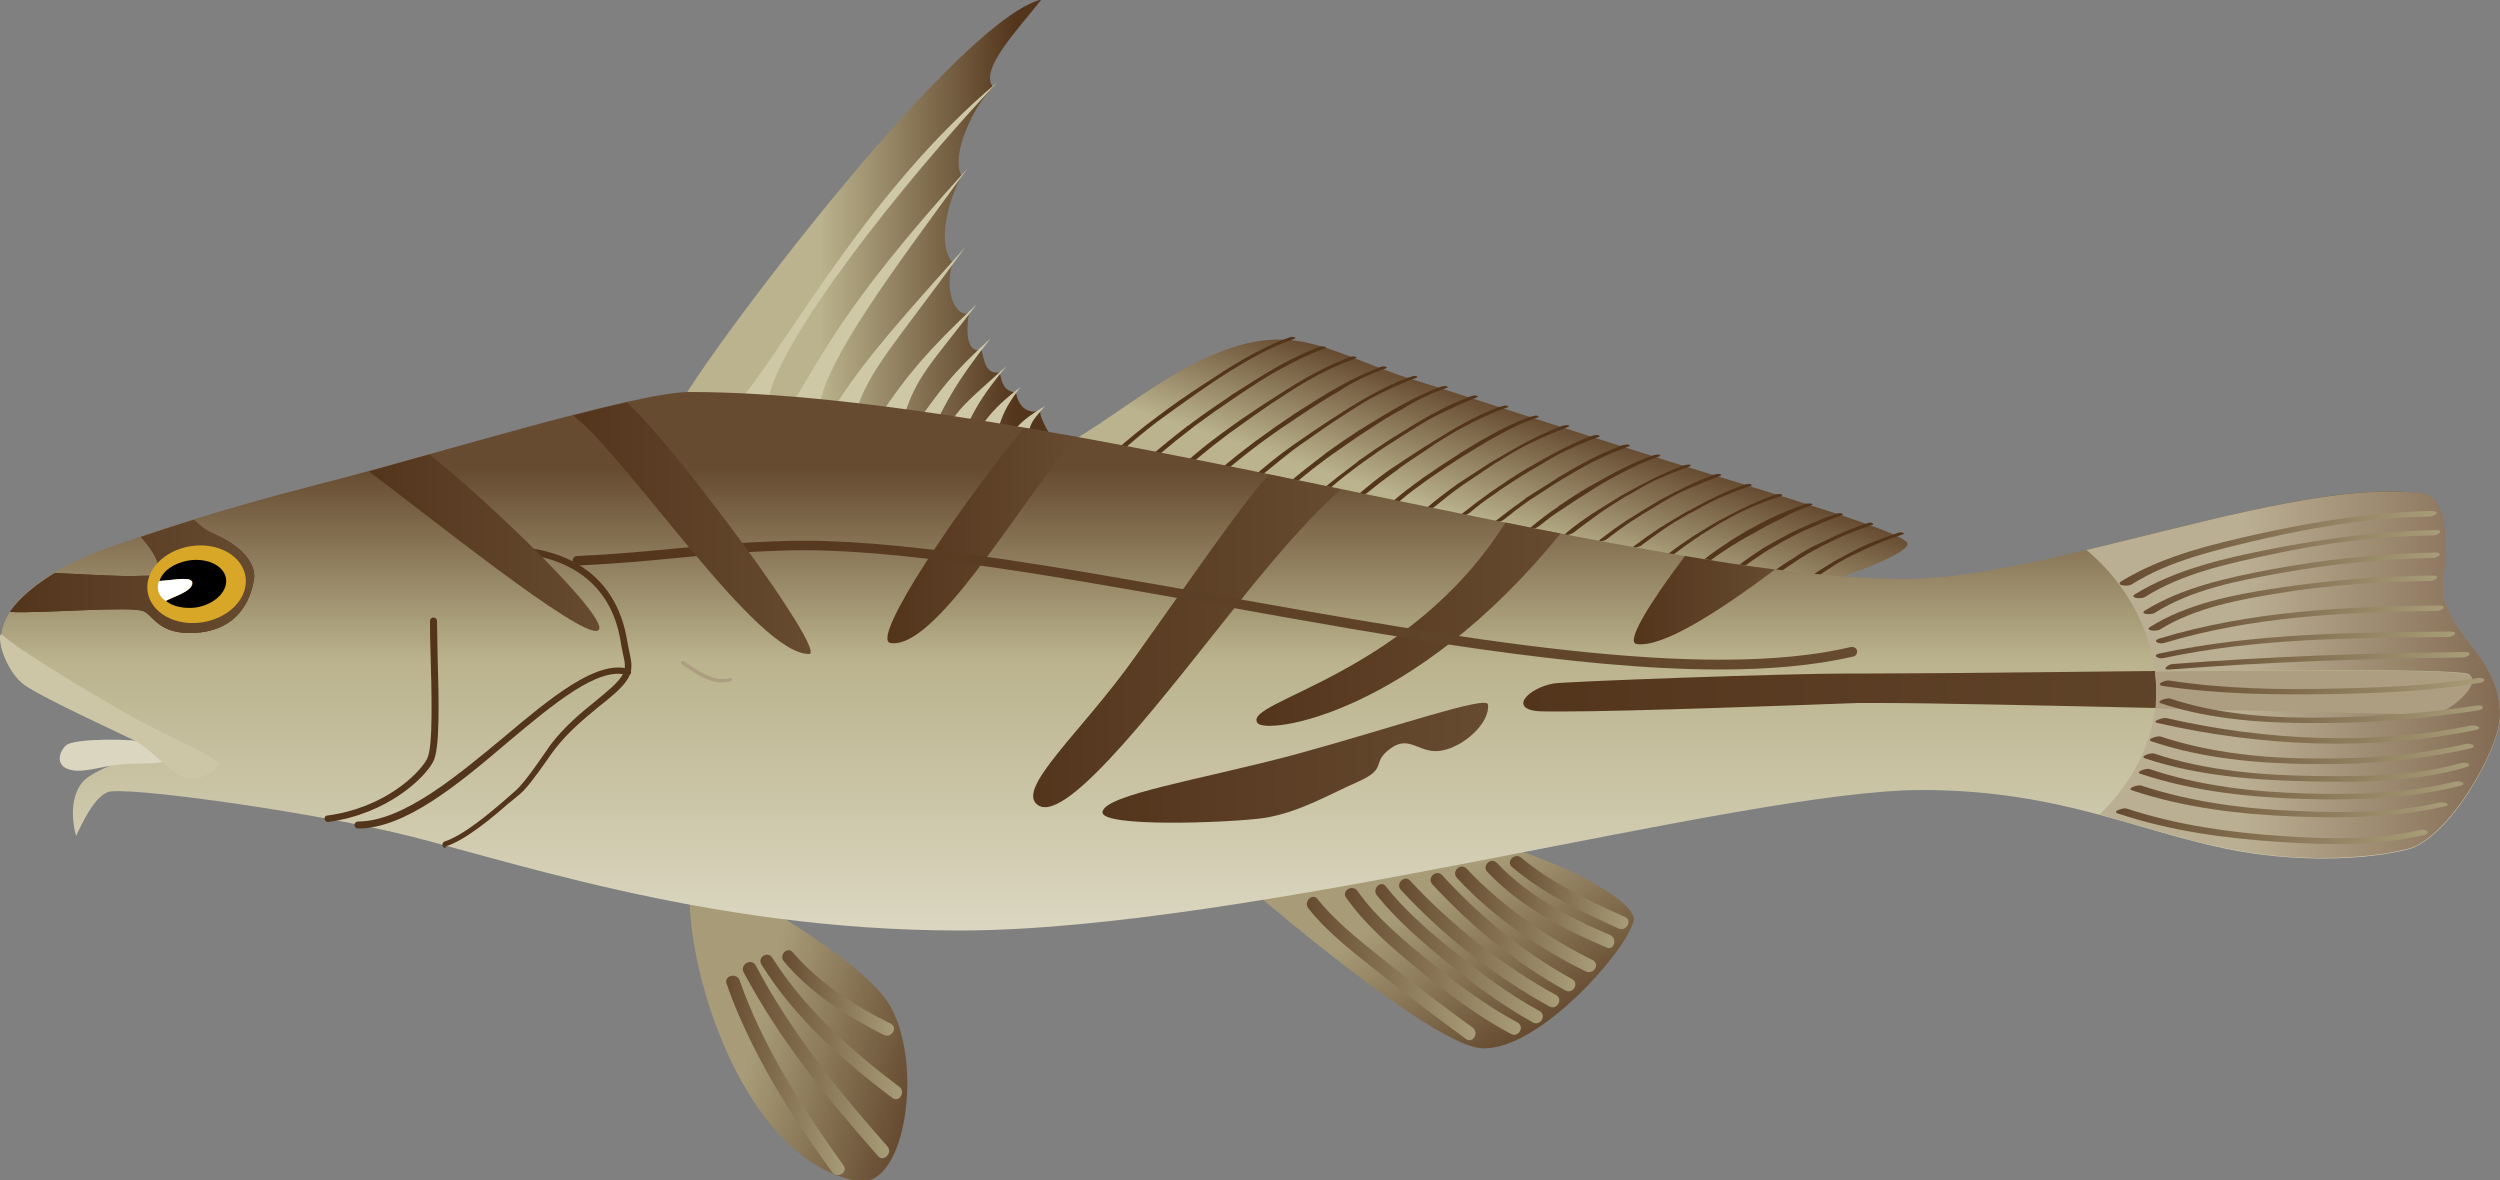 
        <svg xmlns:rdf="http://www.w3.org/1999/02/22-rdf-syntax-ns#" xmlns="http://www.w3.org/2000/svg" xmlns:cc="http://creativecommons.org/ns#" xmlns:xlink="http://www.w3.org/1999/xlink" xmlns:dc="http://purl.org/dc/elements/1.1/" x="0px" y="0px" width="500" height="236" viewBox="0 0 500 236" xml:space="preserve">
            <rect x="0" y="0" width="500" height="236" fill="#808080" stroke="none"/>
            <title>Menticirrhus saxatilis (Northern Kingfish)</title>
            <desc xmlns:ian_image_library="https://ian.umces.edu/media-library/">
                <ian_image_library:title>Menticirrhus saxatilis (Northern Kingfish)</ian_image_library:title>
                <ian_image_library:descr>The northern kingfish or northern kingcroaker, is a species of marine fish in the family Sciaenidae (commonly known as the "drum" or "croaker" family). It lives in the shallow coastal waters of the western Atlantic Ocean and Gulf of Mexico.</ian_image_library:descr>
                <ian_image_library:scene>
                    <ian_image_library:contains>Animalia, Chordata, Actinopterygii, Perciformes, Sciaenidae, drum, croaker, northern kingcroaker, Chesapeake</ian_image_library:contains>
                    <ian_image_library:when>2014-03-01</ian_image_library:when>
                </ian_image_library:scene>
            </desc>
            
<g>
		<linearGradient id="ian_symbols_91758b0e73964454cdf4a91b7ca2950d" gradientUnits="userSpaceOnUse" x1="131.851" y1="37.724" x2="183.552" y2="23.871" gradientTransform="matrix(1 0 0 -1 0 238)">
		<stop  offset="0.377" style="stop-color:#A89C78"/>
		<stop  offset="1" style="stop-color:#664B30"/>
	</linearGradient>
	<path id="ian_symbols_0b53503c40cabf4435e3fe1eb0d68ecc" fill="url(#ian_symbols_91758b0e73964454cdf4a91b7ca2950d)" d="M150.2,179.8c5.2,2.8,20.6,12.2,26.4,19.3c8.6,10.5,5.1,38.9-5.1,37.1
		c-21.9-3.8-34.1-40.2-33.6-58.5"/>
		<linearGradient id="ian_symbols_251e005aad188c04c116b63daaf3298d" gradientUnits="userSpaceOnUse" x1="168.907" y1="22.931" x2="145.24" y2="22.931" gradientTransform="matrix(1 0 0 -1 0 238)">
		<stop  offset="0" style="stop-color:#A89C78"/>
		<stop  offset="1" style="stop-color:#664B30"/>
	</linearGradient>
	<path id="ian_symbols_233b1dacdfbdb624094a4872b16d011f" fill="url(#ian_symbols_251e005aad188c04c116b63daaf3298d)" d="M145.3,196.7c4.7,13.5,12.8,26.3,21.1,37.7c1,1.4,3.3,0.1,2.3-1.3
		c-8.1-11.3-16.2-23.9-20.8-37.1C147.3,194.5,144.8,195.1,145.3,196.7L145.3,196.7z"/>
		<linearGradient id="ian_symbols_87847b381173a1c49d4a2c2ce9d44237" gradientUnits="userSpaceOnUse" x1="177.831" y1="25.981" x2="148.604" y2="25.981" gradientTransform="matrix(1 0 0 -1 0 238)">
		<stop  offset="0" style="stop-color:#A89C78"/>
		<stop  offset="1" style="stop-color:#664B30"/>
	</linearGradient>
	<path id="ian_symbols_366d0c5af1f857349590421ae8b28d32" fill="url(#ian_symbols_87847b381173a1c49d4a2c2ce9d44237)" d="M148.7,194.4c7.1,13.4,16.8,25.4,26.9,36.8c1.1,1.3,3-0.6,1.9-1.9
		c-9.9-11.2-19.4-23-26.4-36.3C150.2,191.6,148,192.9,148.7,194.4L148.7,194.4z"/>
		<linearGradient id="ian_symbols_838db90a2f2647348959a897e94d1b21" gradientUnits="userSpaceOnUse" x1="180.401" y1="32.609" x2="152.059" y2="32.609" gradientTransform="matrix(1 0 0 -1 0 238)">
		<stop  offset="0" style="stop-color:#A89C78"/>
		<stop  offset="1" style="stop-color:#664B30"/>
	</linearGradient>
	<path id="ian_symbols_1ad706fa5be988a431114a031d82ae40" fill="url(#ian_symbols_838db90a2f2647348959a897e94d1b21)" d="M152.3,192.9c6.5,10.5,16.4,19.4,26.2,26.7c1.4,1,2.7-1.3,1.3-2.3
		c-9.4-7-19-15.7-25.3-25.7C153.6,190.1,151.4,191.4,152.3,192.9L152.3,192.9z"/>
		<linearGradient id="ian_symbols_dedf1e637a7fe5c46dc682b43185e16a" gradientUnits="userSpaceOnUse" x1="178.749" y1="39.407" x2="156.426" y2="39.407" gradientTransform="matrix(1 0 0 -1 0 238)">
		<stop  offset="0" style="stop-color:#A89C78"/>
		<stop  offset="1" style="stop-color:#664B30"/>
	</linearGradient>
	<path id="ian_symbols_0257919746600f14d59763e37a51eb9e" fill="url(#ian_symbols_dedf1e637a7fe5c46dc682b43185e16a)" d="M156.8,192.3c5.3,6.3,12.6,11,20,14.7c1.5,0.7,2.9-1.5,1.3-2.3
		c-7.2-3.5-14.3-8.1-19.5-14.2C157.5,189.2,155.7,191,156.8,192.3L156.8,192.3z"/>
		<linearGradient id="ian_symbols_e6c66e835e7f4f1475da1052c50c5ec0" gradientUnits="userSpaceOnUse" x1="276.519" y1="77.462" x2="303.824" y2="30.169" gradientTransform="matrix(1 0 0 -1 0 238)">
		<stop  offset="0.377" style="stop-color:#A89C78"/>
		<stop  offset="1" style="stop-color:#664B30"/>
	</linearGradient>
	<path id="ian_symbols_de2901110197c9d42d22be457c5ae668" fill="url(#ian_symbols_e6c66e835e7f4f1475da1052c50c5ec0)" d="M295.9,168.5c8.4,0.2,32.2,11,30.8,15.8c-2,6.8-20,26.6-30.8,25.3s-47.2-33-47.2-33
		L295.9,168.5z"/>
		<linearGradient id="ian_symbols_303e16595555148465c9a122df1839f6" gradientUnits="userSpaceOnUse" x1="295.101" y1="44.295" x2="261.368" y2="44.295" gradientTransform="matrix(1 0 0 -1 0 238)">
		<stop  offset="0" style="stop-color:#A89C78"/>
		<stop  offset="1" style="stop-color:#664B30"/>
	</linearGradient>
	<path id="ian_symbols_f2cb92507c3138c465ebb4571e1b4d21" fill="url(#ian_symbols_303e16595555148465c9a122df1839f6)" d="M261.7,181.7c4.1,5.2,9.7,9.3,14.8,13.4c5.5,4.4,11.1,8.6,16.7,12.7
		c1.4,1,2.7-1.3,1.3-2.3c-5.5-4-10.9-8.1-16.2-12.3c-5.1-4.1-10.7-8.3-14.8-13.4C262.5,178.5,260.6,180.4,261.7,181.7L261.7,181.7
		L261.7,181.7z"/>
		<linearGradient id="ian_symbols_2c69d40ef63ec8e4bdb822bde3ca2578" gradientUnits="userSpaceOnUse" x1="304.207" y1="45.717" x2="268.99" y2="45.717" gradientTransform="matrix(1 0 0 -1 0 238)">
		<stop  offset="0" style="stop-color:#A89C78"/>
		<stop  offset="1" style="stop-color:#664B30"/>
	</linearGradient>
	<path id="ian_symbols_62a5e2aecf3eb4a4bd4128a059caa94d" fill="url(#ian_symbols_2c69d40ef63ec8e4bdb822bde3ca2578)" d="M269.2,179.5c3.8,5.4,9,9.9,14.1,14.1c5.9,4.9,12.2,9.6,18.9,13.2
		c1.5,0.8,2.8-1.5,1.3-2.3c-6.3-3.4-12.1-7.7-17.6-12.2c-5.1-4.2-10.6-8.7-14.4-14.1C270.5,176.8,268.3,178.1,269.2,179.5
		L269.2,179.5z"/>
		<linearGradient id="ian_symbols_0b7b53d3f9e4a4d415e33406ad03f741" gradientUnits="userSpaceOnUse" x1="308.602" y1="47.264" x2="275.053" y2="47.264" gradientTransform="matrix(1 0 0 -1 0 238)">
		<stop  offset="0" style="stop-color:#A89C78"/>
		<stop  offset="1" style="stop-color:#664B30"/>
	</linearGradient>
	<path id="ian_symbols_cb8a581e3bac8274cdcc96b4ce28f3c2" fill="url(#ian_symbols_0b7b53d3f9e4a4d415e33406ad03f741)" d="M275.4,179.1c4,5,9,9.2,13.9,13.3c5.4,4.5,11.2,8.7,17.3,12.1c1.5,0.8,2.8-1.5,1.3-2.3
		c-6.3-3.4-12-7.8-17.6-12.3c-4.7-3.8-9.4-7.9-13.2-12.7C276.2,176,274.3,177.8,275.4,179.1L275.4,179.1L275.4,179.1z"/>
		<linearGradient id="ian_symbols_0b53503c40cabf4435e3fe1eb0d68ecc0_1_" gradientUnits="userSpaceOnUse" x1="311.898" y1="49.408" x2="279.849" y2="49.408" gradientTransform="matrix(1 0 0 -1 0 238)">
		<stop  offset="0" style="stop-color:#A89C78"/>
		<stop  offset="1" style="stop-color:#664B30"/>
	</linearGradient>
	<path id="ian_symbols_0b53503c40cabf4435e3fe1eb0d68ecc0" fill="url(#ian_symbols_0b53503c40cabf4435e3fe1eb0d68ecc0_1_)" d="M280.2,178c8.3,9,18.9,17.4,29.7,23.3c1.5,0.8,2.8-1.5,1.3-2.3
		c-10.6-5.8-21-14-29.2-22.9C280.9,174.9,279,176.8,280.2,178L280.2,178z"/>
		<linearGradient id="ian_symbols_0b53503c40cabf4435e3fe1eb0d68ecc1_1_" gradientUnits="userSpaceOnUse" x1="315.029" y1="51.564" x2="286.081" y2="51.564" gradientTransform="matrix(1 0 0 -1 0 238)">
		<stop  offset="0" style="stop-color:#A89C78"/>
		<stop  offset="1" style="stop-color:#664B30"/>
	</linearGradient>
	<path id="ian_symbols_0b53503c40cabf4435e3fe1eb0d68ecc1" fill="url(#ian_symbols_0b53503c40cabf4435e3fe1eb0d68ecc1_1_)" d="M286.5,176.9c7.6,8.2,16.7,15.8,26.6,21.2c1.5,0.8,2.8-1.5,1.3-2.3
		c-9.7-5.3-18.6-12.7-26-20.8C287.2,173.8,285.3,175.6,286.5,176.9L286.5,176.9L286.5,176.9z"/>
		<linearGradient id="ian_symbols_0b53503c40cabf4435e3fe1eb0d68ecc2_1_" gradientUnits="userSpaceOnUse" x1="319.168" y1="54.13" x2="291.041" y2="54.13" gradientTransform="matrix(1 0 0 -1 0 238)">
		<stop  offset="0" style="stop-color:#A89C78"/>
		<stop  offset="1" style="stop-color:#664B30"/>
	</linearGradient>
	<path id="ian_symbols_0b53503c40cabf4435e3fe1eb0d68ecc2" fill="url(#ian_symbols_0b53503c40cabf4435e3fe1eb0d68ecc2_1_)" d="M291.4,175.6c7,7.6,16.5,14.2,25.8,18.7c1.5,0.7,2.9-1.5,1.3-2.3
		c-9.1-4.5-18.3-10.9-25.2-18.3C292.1,172.5,290.2,174.3,291.4,175.6L291.4,175.6L291.4,175.6z"/>
		<linearGradient id="ian_symbols_0b53503c40cabf4435e3fe1eb0d68ecc3_1_" gradientUnits="userSpaceOnUse" x1="322.862" y1="57.109" x2="297.154" y2="57.109" gradientTransform="matrix(1 0 0 -1 0 238)">
		<stop  offset="0" style="stop-color:#A89C78"/>
		<stop  offset="1" style="stop-color:#664B30"/>
	</linearGradient>
	<path id="ian_symbols_0b53503c40cabf4435e3fe1eb0d68ecc3" fill="url(#ian_symbols_0b53503c40cabf4435e3fe1eb0d68ecc3_1_)" d="M297.5,174.4c6.4,6.8,15.3,11.5,23.8,15.1c1.6,0.7,2.2-1.9,0.7-2.5
		c-8.1-3.4-16.6-8-22.6-14.4C298.2,171.3,296.3,173.2,297.5,174.4L297.5,174.4L297.5,174.4z"/>
		<linearGradient id="ian_symbols_0b53503c40cabf4435e3fe1eb0d68ecc4_1_" gradientUnits="userSpaceOnUse" x1="325.776" y1="59.481" x2="302.029" y2="59.481" gradientTransform="matrix(1 0 0 -1 0 238)">
		<stop  offset="0" style="stop-color:#A89C78"/>
		<stop  offset="1" style="stop-color:#664B30"/>
	</linearGradient>
	<path id="ian_symbols_0b53503c40cabf4435e3fe1eb0d68ecc4" fill="url(#ian_symbols_0b53503c40cabf4435e3fe1eb0d68ecc4_1_)" d="M302.4,173.4c6.4,5.4,13.8,8.9,21.3,12.3c1.5,0.7,2.9-1.6,1.3-2.3
		c-7.3-3.3-14.6-6.7-20.8-11.9C303,170.5,301.1,172.3,302.4,173.4L302.4,173.4z"/>
		<linearGradient id="ian_symbols_0b53503c40cabf4435e3fe1eb0d68ecc5_1_" gradientUnits="userSpaceOnUse" x1="289.39" y1="120.596" x2="301.124" y2="156.709" gradientTransform="matrix(1 0 0 -1 0 238)">
		<stop  offset="0.377" style="stop-color:#BAB38D"/>
		<stop  offset="1" style="stop-color:#664B30"/>
	</linearGradient>
	<path id="ian_symbols_0b53503c40cabf4435e3fe1eb0d68ecc5" fill="url(#ian_symbols_0b53503c40cabf4435e3fe1eb0d68ecc5_1_)" d="M208.6,91.1c13.7-5.4,31.1-24.7,49.4-23.1c7.7,0.7,15.4,5.2,25.5,8.2
		c5.3,1.6,27.8,9,50.4,16.1c22.9,7.1,45.9,13.9,47.5,16.2c1.7,2.4-19.8,9.2-19.8,9.2L208.6,91.1z"/>
	<path id="ian_symbols_0b53503c40cabf4435e3fe1eb0d68ecc6" fill="#53351C" d="M224.1,90.4c2.4-2.1,4.9-4.2,7.4-6.1c2.6-1.9,5.2-3.8,7.8-5.6c3-2.1,6.1-4.2,9.4-6.1
		c3.2-1.9,6.6-3.6,10.1-4.8c0.8-0.3-0.3-0.5-0.7-0.4c-6.3,2.2-12,5.9-17.6,9.6c-3.1,2-6.1,4.1-9,6.3c-3,2.2-5.8,4.5-8.6,7
		C222.6,90.6,223.9,90.6,224.1,90.4L224.1,90.4L224.1,90.4z"/>
	<path id="ian_symbols_0b53503c40cabf4435e3fe1eb0d68ecc7" fill="#53351C" d="M264.9,69.7c0.8-0.3-0.3-0.5-0.7-0.4c-0.5,0.2-1,0.3-1.4,0.5c-5.6,2.2-10.7,5.5-15.7,8.7
		c-0.5,0.3-1,0.6-1.5,1c-2.5,1.7-5,3.4-7.4,5.2c-0.2,0.2-0.5,0.4-0.7,0.5c-2.6,2-5.2,4.1-7.6,6.2c-0.4,0.3,0.9,0.4,1.1,0.2l0,0
		c0.4-0.3,0.8-0.7,1.2-1l0,0c2-1.7,4-3.3,6.1-4.9c0.5-0.4,1-0.8,1.6-1.2c2-1.5,4-2.9,6.1-4.3c0.6-0.4,1.3-0.9,1.9-1.3
		c2.4-1.6,4.8-3.2,7.3-4.6C258.3,72.6,261.5,70.9,264.9,69.7L264.9,69.7z"/>
	<path id="ian_symbols_0b53503c40cabf4435e3fe1eb0d68ecc8" fill="#53351C" d="M271,71.7c0.8-0.3-0.3-0.5-0.6-0.4c-0.5,0.1-0.9,0.3-1.4,0.5c-5.4,2.1-10.5,5.3-15.4,8.5
		c-0.5,0.3-0.9,0.6-1.4,0.9c-2.4,1.6-4.9,3.3-7.2,5c-0.2,0.2-0.5,0.3-0.7,0.5c-2.6,1.9-5.1,3.9-7.5,6.1c-0.4,0.3,0.8,0.4,1.1,0.2
		l0,0c0.4-0.3,0.8-0.7,1.2-1l0,0c1.9-1.6,3.9-3.2,5.9-4.7c0.5-0.4,1-0.8,1.5-1.1c1.9-1.4,3.9-2.8,5.9-4.2c0.6-0.4,1.2-0.8,1.9-1.3
		c2.3-1.5,4.7-3.1,7.1-4.5C264.5,74.4,267.7,72.9,271,71.7z"/>
	<path id="ian_symbols_0b53503c40cabf4435e3fe1eb0d68ecc9" fill="#53351C" d="M277.1,73.7c0.7-0.3-0.2-0.5-0.6-0.4c-0.5,0.1-0.9,0.3-1.4,0.5c-5.3,2.1-10.2,5.1-15,8.2
		c-0.5,0.3-0.9,0.6-1.4,0.9c-2.4,1.6-4.7,3.2-7,4.9c-0.2,0.2-0.5,0.3-0.7,0.5c-2.5,1.9-5,3.8-7.3,5.9c-0.3,0.3,0.8,0.4,1,0.2l0,0
		c0.4-0.3,0.8-0.6,1.2-0.9l0,0c1.9-1.6,3.8-3.1,5.8-4.6c0.5-0.4,1-0.7,1.5-1.1c1.9-1.4,3.8-2.7,5.8-4c0.6-0.4,1.2-0.8,1.8-1.2
		c2.2-1.5,4.6-3,6.9-4.3C270.7,76.3,273.9,74.8,277.1,73.7L277.1,73.7z"/>
	<path id="ian_symbols_233b1dacdfbdb624094a4872b16d011f0" fill="#53351C" d="M283.2,75.6c0.7-0.3-0.2-0.5-0.5-0.4c-0.4,0.1-0.9,0.3-1.3,0.4c-5.2,2-10,4.9-14.6,7.9
		c-0.5,0.3-0.9,0.6-1.4,0.9c-2.3,1.5-4.6,3.1-6.9,4.7c-0.2,0.2-0.4,0.3-0.7,0.5c-2.5,1.8-4.8,3.7-7.1,5.7c-0.3,0.3,0.7,0.4,1,0.2
		l0,0c0.4-0.3,0.8-0.6,1.2-0.9l0,0c1.8-1.5,3.7-3,5.6-4.5c0.5-0.4,1-0.7,1.5-1.1c1.9-1.3,3.7-2.6,5.6-3.9c0.6-0.4,1.2-0.8,1.8-1.2
		c2.2-1.4,4.4-2.9,6.7-4.2C277,78.2,280,76.7,283.2,75.6z"/>
	<path id="ian_symbols_233b1dacdfbdb624094a4872b16d011f1" fill="#53351C" d="M289.3,77.6c0.7-0.2-0.2-0.5-0.5-0.4c-0.4,0.1-0.9,0.2-1.3,0.4c-5,1.9-9.7,4.8-14.3,7.6
		c-0.4,0.3-0.9,0.6-1.3,0.8c-2.3,1.5-4.5,3-6.7,4.6c-0.2,0.2-0.4,0.3-0.6,0.5c-2.4,1.8-4.7,3.6-6.9,5.5c-0.3,0.3,0.7,0.4,1,0.2l0,0
		c0.4-0.3,0.8-0.5,1.1-0.8l0,0c1.8-1.5,3.6-2.9,5.5-4.3c0.5-0.3,0.9-0.7,1.4-1c1.8-1.3,3.6-2.5,5.5-3.8c0.6-0.4,1.2-0.8,1.7-1.1
		c2.1-1.4,4.3-2.8,6.6-4C283.2,80.1,286.2,78.6,289.3,77.6L289.3,77.6z"/>
	<path id="ian_symbols_233b1dacdfbdb624094a4872b16d011f2" fill="#53351C" d="M295.3,79.5c0.7-0.2-0.1-0.5-0.5-0.4s-0.9,0.2-1.3,0.4c-4.9,1.9-9.5,4.6-13.9,7.4
		c-0.4,0.3-0.9,0.5-1.3,0.8c-2.2,1.4-4.4,2.9-6.5,4.4c-0.2,0.2-0.4,0.3-0.6,0.5c-2.3,1.7-4.6,3.5-6.8,5.3c-0.3,0.3,0.6,0.4,0.9,0.2
		l0,0c0.4-0.2,0.8-0.5,1.1-0.8l0,0c1.7-1.5,3.5-2.8,5.3-4.2c0.5-0.3,0.9-0.7,1.4-1c1.8-1.3,3.5-2.5,5.3-3.6c0.6-0.4,1.1-0.7,1.7-1.1
		c2.1-1.3,4.2-2.7,6.4-3.9C289.5,82,292.4,80.6,295.3,79.5z"/>
	<path id="ian_symbols_233b1dacdfbdb624094a4872b16d011f3" fill="#53351C" d="M301.4,81.5c0.7-0.2-0.1-0.4-0.4-0.4c-0.4,0.1-0.8,0.2-1.2,0.3c-4.8,1.8-9.2,4.4-13.5,7.1
		c-0.4,0.3-0.8,0.5-1.3,0.8c-2.2,1.4-4.3,2.8-6.4,4.2c-0.2,0.1-0.4,0.3-0.6,0.4c-2.3,1.6-4.5,3.4-6.6,5.2c-0.3,0.3,0.6,0.3,0.9,0.2
		l0,0c0.4-0.2,0.8-0.5,1.1-0.7l0,0c1.7-1.4,3.4-2.7,5.2-4c0.4-0.3,0.9-0.6,1.3-1c1.7-1.2,3.5-2.4,5.2-3.5c0.5-0.4,1.1-0.7,1.6-1.1
		c2-1.3,4.1-2.6,6.2-3.7C295.7,83.8,298.5,82.5,301.4,81.5L301.4,81.5z"/>
	<path id="ian_symbols_233b1dacdfbdb624094a4872b16d011f4" fill="#53351C" d="M307.5,83.5c0.6-0.2-0.1-0.4-0.4-0.4c-0.4,0.1-0.8,0.2-1.2,0.3c-4.6,1.7-9,4.2-13.2,6.8
		c-0.4,0.2-0.8,0.5-1.2,0.8c-2.1,1.3-4.2,2.7-6.2,4.1c-0.2,0.1-0.4,0.3-0.6,0.4c-2.2,1.6-4.4,3.2-6.4,5c-0.3,0.3,0.6,0.3,0.8,0.2
		l0,0c0.4-0.2,0.8-0.4,1.1-0.7l0,0c1.6-1.4,3.3-2.6,5.1-3.9c0.4-0.3,0.9-0.6,1.3-0.9c1.7-1.2,3.4-2.3,5.1-3.4c0.5-0.3,1.1-0.7,1.6-1
		c2-1.2,4-2.5,6.1-3.6C302,85.7,304.7,84.4,307.5,83.5L307.5,83.5z"/>
	<path id="ian_symbols_233b1dacdfbdb624094a4872b16d011f5" fill="#53351C" d="M313.6,85.4c0.6-0.2,0-0.4-0.3-0.4c-0.4,0.1-0.8,0.1-1.2,0.3c-4.5,1.7-8.7,4.1-12.8,6.5
		c-0.4,0.2-0.8,0.5-1.2,0.7c-2,1.3-4,2.6-6,3.9c-0.2,0.1-0.4,0.3-0.6,0.4c-2.1,1.5-4.2,3.1-6.2,4.8c-0.3,0.2,0.5,0.3,0.8,0.2l0,0
		c0.4-0.2,0.8-0.4,1-0.6l0,0c1.6-1.3,3.2-2.6,4.9-3.8c0.4-0.3,0.8-0.6,1.3-0.9c1.6-1.1,3.3-2.2,4.9-3.3c0.5-0.3,1-0.7,1.6-1
		c1.9-1.2,3.9-2.4,5.9-3.4C308.2,87.6,310.9,86.4,313.6,85.4L313.6,85.4z"/>
	<path id="ian_symbols_233b1dacdfbdb624094a4872b16d011f6" fill="#53351C" d="M319.7,87.4c0.6-0.2,0-0.4-0.3-0.4c-0.4,0-0.8,0.1-1.1,0.2c-4.3,1.6-8.4,3.9-12.4,6.2
		c-0.4,0.2-0.8,0.5-1.2,0.7c-2,1.2-3.9,2.5-5.8,3.8c-0.2,0.1-0.4,0.3-0.6,0.4c-2.1,1.5-4.1,3-6.1,4.6c-0.3,0.2,0.5,0.3,0.8,0.2l0,0
		c0.4-0.2,0.7-0.4,1-0.6l0,0c1.5-1.3,3.1-2.5,4.8-3.6c0.4-0.3,0.8-0.6,1.2-0.9c1.6-1.1,3.2-2.1,4.8-3.1c0.5-0.3,1-0.6,1.5-0.9
		c1.9-1.1,3.8-2.3,5.7-3.3C314.5,89.5,317,88.3,319.7,87.4L319.7,87.4z"/>
	<path id="ian_symbols_233b1dacdfbdb624094a4872b16d011f7" fill="#53351C" d="M325.7,89.3c0.6-0.2,0-0.4-0.3-0.4s-0.8,0.1-1.1,0.2c-4.2,1.6-8.2,3.7-12,6
		c-0.4,0.2-0.7,0.4-1.1,0.7c-1.9,1.2-3.8,2.4-5.7,3.6c-0.2,0.1-0.4,0.2-0.5,0.4c-2,1.4-4,2.9-5.9,4.4c-0.3,0.2,0.4,0.3,0.7,0.2l0,0
		c0.3-0.1,0.7-0.3,1-0.5l0,0c1.5-1.2,3-2.4,4.6-3.5c0.4-0.3,0.8-0.6,1.2-0.8c1.5-1,3.1-2,4.6-3c0.5-0.3,1-0.6,1.5-0.9
		c1.8-1.1,3.7-2.2,5.6-3.2C320.7,91.3,323.2,90.2,325.7,89.3L325.7,89.3z"/>
	<path id="ian_symbols_233b1dacdfbdb624094a4872b16d011f8" fill="#53351C" d="M331.8,91.3c0.6-0.2,0.1-0.4-0.2-0.4c-0.3,0-0.8,0.1-1.1,0.2c-4.1,1.5-7.9,3.5-11.7,5.7
		c-0.4,0.2-0.7,0.4-1.1,0.6c-1.9,1.1-3.7,2.3-5.5,3.5c-0.2,0.1-0.4,0.2-0.5,0.4c-2,1.3-3.9,2.8-5.7,4.3c-0.3,0.2,0.4,0.3,0.7,0.2
		l0,0c0.3-0.1,0.7-0.3,1-0.5l0,0c1.5-1.2,2.9-2.3,4.5-3.3c0.4-0.3,0.8-0.5,1.2-0.8c1.5-1,3-2,4.5-2.9c0.5-0.3,0.9-0.6,1.4-0.9
		c1.8-1.1,3.6-2.1,5.4-3C327,93.2,329.4,92.1,331.8,91.3L331.8,91.3z"/>
	<path id="ian_symbols_233b1dacdfbdb624094a4872b16d011f9" fill="#53351C" d="M337.9,93.3c0.5-0.2,0.1-0.4-0.2-0.4c-0.3,0-0.7,0.1-1,0.2c-3.9,1.4-7.7,3.4-11.3,5.4
		c-0.4,0.2-0.7,0.4-1.1,0.6c-1.8,1.1-3.6,2.2-5.3,3.3c-0.2,0.1-0.3,0.2-0.5,0.3c-1.9,1.3-3.8,2.6-5.5,4.1c-0.3,0.2,0.3,0.3,0.6,0.2
		l0,0c0.3-0.1,0.7-0.3,1-0.4l0,0c1.4-1.1,2.9-2.2,4.3-3.2c0.4-0.3,0.7-0.5,1.1-0.8c1.4-1,2.9-1.9,4.3-2.8c0.5-0.3,0.9-0.6,1.4-0.8
		c1.7-1,3.4-2,5.2-2.9C333.2,95.1,335.5,94.1,337.9,93.3L337.9,93.3z"/>
	<path id="ian_symbols_366d0c5af1f857349590421ae8b28d320" fill="#53351C" d="M344,95.2c0.5-0.2,0.1-0.4-0.1-0.4c-0.3,0-0.7,0-1,0.1c-3.8,1.4-7.4,3.2-10.9,5.1
		c-0.3,0.2-0.7,0.4-1,0.6c-1.7,1-3.5,2.1-5.2,3.2c-0.2,0.1-0.3,0.2-0.5,0.3c-1.8,1.2-3.6,2.5-5.4,3.9c-0.2,0.2,0.3,0.3,0.6,0.2l0,0
		c0.3-0.1,0.7-0.2,0.9-0.4l0,0c1.4-1.1,2.8-2.1,4.2-3.1c0.4-0.2,0.7-0.5,1.1-0.7c1.4-0.9,2.8-1.8,4.2-2.6c0.4-0.3,0.9-0.5,1.3-0.8
		c1.7-1,3.3-1.9,5.1-2.7C339.5,97,341.7,96,344,95.2L344,95.2z"/>
	<path id="ian_symbols_366d0c5af1f857349590421ae8b28d321" fill="#53351C" d="M350.1,97.2c0.5-0.2,0.2-0.3-0.1-0.4c-0.3,0-0.7,0-1,0.1c-3.7,1.3-7.2,3-10.6,4.9
		c-0.3,0.2-0.7,0.4-1,0.5c-1.7,1-3.4,2-5,3c-0.2,0.1-0.3,0.2-0.5,0.3c-1.8,1.2-3.5,2.4-5.2,3.7c-0.2,0.2,0.3,0.3,0.5,0.2l0,0
		c0.3-0.1,0.7-0.2,0.9-0.3l0,0c1.3-1,2.7-2,4-2.9c0.3-0.2,0.7-0.5,1-0.7c1.3-0.9,2.7-1.7,4.1-2.5c0.4-0.3,0.9-0.5,1.3-0.7
		c1.6-0.9,3.2-1.8,4.9-2.6C345.7,98.8,347.9,97.9,350.1,97.2L350.1,97.2z"/>
	<path id="ian_symbols_366d0c5af1f857349590421ae8b28d322" fill="#53351C" d="M356.2,99.2c0.5-0.2,0.2-0.3-0.1-0.4c-0.3,0-0.7,0-0.9,0.1c-3.5,1.2-6.9,2.8-10.2,4.6
		c-0.3,0.2-0.6,0.3-1,0.5c-1.6,0.9-3.2,1.9-4.8,2.9c-0.2,0.1-0.3,0.2-0.5,0.3c-1.7,1.1-3.4,2.3-5,3.5c-0.2,0.2,0.2,0.3,0.5,0.2l0,0
		c0.3,0,0.7-0.1,0.9-0.3l0,0c1.3-1,2.6-1.9,3.9-2.8c0.3-0.2,0.7-0.4,1-0.7c1.3-0.8,2.6-1.6,3.9-2.4c0.4-0.2,0.8-0.5,1.3-0.7
		c1.5-0.9,3.1-1.7,4.7-2.4C352,100.7,354,99.9,356.2,99.2L356.2,99.2z"/>
	<path id="ian_symbols_366d0c5af1f857349590421ae8b28d323" fill="#53351C" d="M362.2,101.1c0.5-0.2,0.2-0.3,0-0.4c-0.3,0-0.7,0-0.9,0c-3.4,1.2-6.7,2.6-9.8,4.3
		c-0.3,0.2-0.6,0.3-0.9,0.5c-1.6,0.8-3.1,1.8-4.6,2.7c-0.1,0.1-0.3,0.2-0.4,0.3c-1.7,1.1-3.3,2.2-4.8,3.4c-0.2,0.2,0.2,0.3,0.5,0.3
		l0,0c0.3,0,0.7-0.1,0.9-0.2l0,0c1.2-0.9,2.5-1.8,3.8-2.6c0.3-0.2,0.6-0.4,1-0.6c1.2-0.8,2.5-1.5,3.8-2.2c0.4-0.2,0.8-0.4,1.2-0.7
		c1.5-0.8,3-1.6,4.5-2.3C358.2,102.6,360.2,101.8,362.2,101.1L362.2,101.1z"/>
	<path id="ian_symbols_366d0c5af1f857349590421ae8b28d324" fill="#53351C" d="M368.3,103.1c0.5-0.1,0.3-0.3,0-0.4s-0.6-0.1-0.9,0c-3.2,1.1-6.4,2.5-9.5,4
		c-0.3,0.2-0.6,0.3-0.9,0.5c-1.5,0.8-3,1.6-4.5,2.5c-0.1,0.1-0.3,0.2-0.4,0.3c-1.6,1-3.1,2.1-4.6,3.2c-0.2,0.2,0.1,0.3,0.4,0.3l0,0
		c0.3,0,0.7-0.1,0.9-0.2l0,0c1.2-0.9,2.4-1.7,3.6-2.5c0.3-0.2,0.6-0.4,0.9-0.6c1.2-0.7,2.4-1.4,3.6-2.1c0.4-0.2,0.8-0.4,1.2-0.6
		c1.4-0.8,2.9-1.5,4.4-2.1C364.5,104.5,366.4,103.7,368.3,103.1z"/>
	<path id="ian_symbols_366d0c5af1f857349590421ae8b28d325" fill="#53351C" d="M374.4,105c0.4-0.1,0.3-0.3,0-0.4c-0.2-0.1-0.6-0.1-0.8,0c-3.1,1-6.1,2.3-9.1,3.8
		c-0.3,0.1-0.6,0.3-0.9,0.4c-1.5,0.7-2.9,1.5-4.3,2.4c-0.1,0.1-0.3,0.2-0.4,0.3c-1.5,0.9-3,1.9-4.5,3c-0.2,0.1,0.1,0.2,0.4,0.3l0,0
		c0.3,0,0.7,0,0.8-0.1l0,0c1.1-0.8,2.3-1.6,3.5-2.4c0.3-0.2,0.6-0.4,0.9-0.6c1.1-0.7,2.3-1.4,3.5-2c0.4-0.2,0.7-0.4,1.1-0.6
		c1.4-0.7,2.8-1.4,4.2-2C370.7,106.3,372.5,105.6,374.4,105L374.4,105z"/>
	<path id="ian_symbols_366d0c5af1f857349590421ae8b28d326" fill="#53351C" d="M362.6,115.9c1.4-1,2.8-1.9,4.2-2.8c1.4-0.9,2.9-1.7,4.4-2.4c3-1.5,6.1-2.8,9.3-3.8
		c0.8-0.3-0.3-0.5-0.7-0.4c-3.3,1.1-6.5,2.3-9.5,3.9c-1.5,0.8-3.1,1.6-4.5,2.5c-1.5,0.9-2.9,1.8-4.3,2.8
		C361,116,362.3,116.2,362.6,115.9C362.6,115.9,362.6,115.9,362.6,115.9z"/>
		<linearGradient id="ian_symbols_366d0c5af1f857349590421ae8b28d327_1_" gradientUnits="userSpaceOnUse" x1="135.6" y1="193.797" x2="211.1" y2="193.797" gradientTransform="matrix(1 0 0 -1 0 238)">
		<stop  offset="0.377" style="stop-color:#BAB38D"/>
		<stop  offset="0.894" style="stop-color:#53351C"/>
	</linearGradient>
	<path id="ian_symbols_366d0c5af1f857349590421ae8b28d327" fill="url(#ian_symbols_366d0c5af1f857349590421ae8b28d327_1_)" d="M208.1,82.1c-2.5,0.8-4.4-0.7-4.9-3.6c-3-0.3-2.8-2.8-3.3-4c-2.6,0.3-3-1.8-3.6-4.6
		c-3.3,1-3-4.6-2.5-7.3c-2.3,1-5.1-3.6-3.3-10.1c-3-3.6-1.2-11.7,1.8-17.3c-2.3-4.3,2.6-14.3,6.3-17.8c-2.8-3.5,4.9-11.4,9.7-17.5
		c-5.6,1.3-15,9.8-25.3,20.8c-20.6,22.2-44.5,54.8-47.4,60.9l72.9,6.7l2.6,0.2C211,88.7,207.6,83.4,208.1,82.1z"/>
	<path id="ian_symbols_366d0c5af1f857349590421ae8b28d328" fill="#CEC8A7" d="M199.4,16.5c-25.3,21.2-41.3,51.2-51.1,63.2l5.2,1.1C154.9,68.8,180.6,36.5,199.4,16.5z"/>
	<path id="ian_symbols_366d0c5af1f857349590421ae8b28d329" fill="#CEC8A7" d="M193.5,33.7c-25.9,28.5-29.7,38.9-34.8,46.5l5.2,0.6C166,71,177.6,55.4,193.5,33.7z"/>
	<path id="ian_symbols_1ad706fa5be988a431114a031d82ae400" fill="#CEC8A7" d="M193,49.5c-18.5,20.5-21.3,24.6-26.3,32.1l4.5,0.8C173.7,74.1,178.7,69.2,193,49.5z"/>
	<path id="ian_symbols_1ad706fa5be988a431114a031d82ae401" fill="#CEC8A7" d="M195.4,60.8c-10,9.4-14.2,14.5-19.2,22l4.5,0.8C183.2,75.3,186.2,72.8,195.4,60.8z"/>
	<path id="ian_symbols_1ad706fa5be988a431114a031d82ae402" fill="#CEC8A7" d="M198.1,67.7c-7.8,7-10.4,10.9-13.7,15.4l3,1C189.4,80.4,190.9,76.8,198.1,67.7z"/>
	<path id="ian_symbols_1ad706fa5be988a431114a031d82ae403" fill="#CEC8A7" d="M201.3,73.2c-7.8,7-8.6,7.7-10.7,10.5l3,1C195.5,80.9,196.8,78.7,201.3,73.2z"/>
	<path id="ian_symbols_1ad706fa5be988a431114a031d82ae404" fill="#CEC8A7" d="M204.1,77.4c-4.3,3.3-6.1,5.4-7.5,7.4l3,1C200.5,83.2,200.9,81.6,204.1,77.4z"/>
	<path id="ian_symbols_1ad706fa5be988a431114a031d82ae405" fill="#CEC8A7" d="M209,81.2c-2.8,1.7-4.5,2.9-6,4.7l2.6,0.7C206.5,84,206.3,84.4,209,81.2z"/>
		<linearGradient id="ian_symbols_1ad706fa5be988a431114a031d82ae406_1_" gradientUnits="userSpaceOnUse" x1="250.095" y1="51.9" x2="250.095" y2="159.6" gradientTransform="matrix(1 0 0 -1 0 238)">
		<stop  offset="8.311000e-03" style="stop-color:#DBD6C0"/>
		<stop  offset="0.503" style="stop-color:#BAB38D"/>
		<stop  offset="0.857" style="stop-color:#664B30"/>
	</linearGradient>
	<path id="ian_symbols_1ad706fa5be988a431114a031d82ae406" fill="url(#ian_symbols_1ad706fa5be988a431114a031d82ae406_1_)" d="M137.9,78.4c68.6,0,188.8,37.4,243,37.4c28.6,0,78.4-20.7,103.3-17.1
		c7.7,1.1,3.7,17.5,4.6,20.9c2.4,9,11.2,12.5,11.2,23.5c0,6.8-10.3,24.8-18.5,26.8c-7.9,2-20.7,2.6-33.4,0.4
		C429,167,412.8,158,384.4,158c-35.8,0-134.7,28.1-192.5,28.1c-51.4,0-92.7-15-113.8-19.8c-20.4-4.6-53-9-56.5-7.9
		c-2.2,0.9-4,3.7-6.4,8.8c-1.5-5.9,0-9.4,1.5-11c2.4-2.4,9-4.4,9-4.4l8.8-3.1c0,0-33.7-7.9-34.3-20.2c-0.4-8.8,11.9-15.4,20.2-18.5
		c8.8-3.2,22.9-7.9,43.5-13.2C84.7,91.6,126.9,78.4,137.9,78.4L137.9,78.4z"/>
	<path id="ian_symbols_1ad706fa5be988a431114a031d82ae407" fill="#53351C" d="M28.6,122.2c2,0.7,2.9,4.6,9.9,4.4c8.8-0.3,11.6-6.2,12.3-10.8c0.4-2.7-1.8-6.4-8.4-9.2
		c-1.4-0.6-2.5-1.6-3.6-2.6c-4,1.2-7.5,2.4-10.6,3.4c1.4,1.6,3,3.7,3.4,5.4c0.7,2.9-0.4,2.2-4.6,2.4c-2.4,0.1-10.1-0.3-16-0.6
		c-3.6,2.2-7,4.8-9,7.8C9,122.7,25.7,121.2,28.6,122.2L28.6,122.2z"/>
		<linearGradient id="ian_symbols_1ad706fa5be988a431114a031d82ae408_1_" gradientUnits="userSpaceOnUse" x1="2.109" y1="122.696" x2="50.879" y2="122.696" gradientTransform="matrix(1 0 0 -1 0 238)">
		<stop  offset="0" style="stop-color:#53351C"/>
		<stop  offset="1" style="stop-color:#664B30"/>
	</linearGradient>
	<path id="ian_symbols_1ad706fa5be988a431114a031d82ae408" fill="url(#ian_symbols_1ad706fa5be988a431114a031d82ae408_1_)" d="M28.6,122.2c2,0.7,2.9,4.6,9.9,4.4c8.8-0.3,11.6-6.2,12.3-10.8
		c0.4-2.7-1.8-6.4-8.4-9.2c-1.4-0.6-2.5-1.6-3.6-2.6c-4,1.2-7.5,2.4-10.6,3.4c1.4,1.6,3,3.7,3.4,5.4c0.7,2.9-0.4,2.2-4.6,2.4
		c-2.4,0.1-10.1-0.3-16-0.6c-3.6,2.2-7,4.8-9,7.8C9,122.7,25.7,121.2,28.6,122.2L28.6,122.2z"/>
	<path id="ian_symbols_1ad706fa5be988a431114a031d82ae409" fill="#DBD6C0" d="M13.3,149c-1.6,1.3-2.5,4.6,1.5,5.1c2.5,0.3,5.9-0.9,9.2-1.2c4-0.4,7.9,0.1,9.2-0.8
		c1-0.7-1-2.8-3.1-3.5C26.5,147.6,14.9,147.7,13.3,149z"/>
	<path id="ian_symbols_0257919746600f14d59763e37a51eb9e0" fill="#CCC6A7" d="M0.5,127c3.1,2.9,15.9,10.6,24.6,15.6c9,5.2,19.6,9.2,18.5,10.5c-2.2,2.6-5.5,3.3-7.7,2
		s-6.4-5.7-9-7S7.2,139,4.5,136.7C0.3,133.2-0.8,125.8,0.5,127L0.5,127z"/>
		<ellipse id="ian_symbols_0257919746600f14d59763e37a51eb9e1" transform="matrix(0.988 -0.157 0.157 0.988 -17.85 7.617)" fill="#D8A728" cx="39.3" cy="116.8" rx="9.9" ry="7.7"/>
	<path id="ian_symbols_0257919746600f14d59763e37a51eb9e2" d="M45.2,115.7c-0.4-2.6-3.8-4.2-7.5-3.6c-2.9,0.5-5.2,2.1-5.8,4.1l0,0c3.3-0.2,6.9-1.1,6.6,0.6
		c-0.3,1.6-4.2,2.7-5.3,3.4c1.4,1.1,3.6,1.6,6,1.3C42.9,120.9,45.6,118.3,45.2,115.7z"/>
	<path id="ian_symbols_0257919746600f14d59763e37a51eb9e3" fill="#FFFFFF" d="M38.4,116.8c0.3-1.7-3.3-0.8-6.6-0.6l0,0c-0.2,0.5-0.3,1.1-0.2,1.7c0.1,0.9,0.7,1.7,1.5,2.3
		C34.2,119.5,38.2,118.4,38.4,116.8z"/>
	<path id="ian_symbols_0257919746600f14d59763e37a51eb9e4" fill="#53351C" d="M65.6,164.4c-0.3,0-0.6-0.2-0.7-0.6c0-0.4,0.2-0.7,0.6-0.7c11.3-1.5,18.3-8.3,19.9-11.3
		c1.3-2.4,0.9-13.9,0.7-21.5c-0.1-2.5-0.1-4.6-0.1-6.1c0-0.4,0.3-0.7,0.7-0.7c0.4,0,0.7,0.3,0.7,0.7c0,1.4,0.1,3.6,0.1,6
		c0.3,10.7,0.5,19.7-0.9,22.2C84.9,155.6,77.5,162.8,65.6,164.4L65.6,164.4L65.6,164.4z"/>
	<path id="ian_symbols_0257919746600f14d59763e37a51eb9e5" fill="#53351C" d="M89.1,169.6c-0.3,0-0.5-0.2-0.6-0.5s0.1-0.7,0.4-0.8c3.8-1.2,9.3-5.9,12.2-8.4
		c0.7-0.6,1.2-1.1,1.6-1.4c1.6-1.3,3.7-4.2,5.5-6.8c0.6-0.9,1.3-1.8,1.8-2.6c2.7-3.6,6-6.4,9-8.8c2.3-1.9,4.3-3.5,5.3-5
		s0.7-2.7,0.3-4.5c-0.1-0.6-0.3-1.3-0.4-2.1c-2.1-14-13.1-17.2-19.4-17.9c-0.4,0-0.6-0.4-0.6-0.7c0-0.4,0.4-0.6,0.7-0.6
		c6.7,0.7,18.3,4.1,20.6,19c0.1,0.7,0.3,1.4,0.4,2c0.4,1.9,0.8,3.6-0.5,5.5c-1.1,1.7-3.2,3.4-5.6,5.3c-2.9,2.4-6.1,5-8.8,8.5
		c-0.6,0.8-1.2,1.6-1.8,2.5c-2,2.8-4,5.7-5.8,7c-0.4,0.3-0.9,0.8-1.6,1.3c-3.2,2.8-8.6,7.4-12.7,8.7
		C89.2,169.6,89.1,169.6,89.1,169.6z"/>
	<path id="ian_symbols_0257919746600f14d59763e37a51eb9e6" fill="#53351C" d="M71.6,165.7c-0.4,0-0.7-0.3-0.7-0.7s0.3-0.7,0.7-0.7c8.9,0,19.7-9,29.2-16.9
		c9.5-8,18.6-15.5,25-13.6c0.3,0.1,0.5,0.5,0.4,0.8c-0.1,0.4-0.5,0.5-0.8,0.4c-5.7-1.7-14.5,5.6-23.8,13.4
		C91.5,157,81,165.7,71.6,165.7z"/>
	<path id="ian_symbols_0257919746600f14d59763e37a51eb9e7" fill="#AD9E81" d="M136.5,132.2c-0.1,0-0.2,0.1-0.3,0.1c-0.1,0.2-0.1,0.4,0.1,0.5l0.7,0.5
		c2.2,1.5,4.7,3.2,7.4,3.2c0.6,0,1.2-0.1,1.8-0.3c0.2-0.1,0.3-0.2,0.2-0.4c0-0.1-0.2-0.2-0.3-0.2H146c-0.5,0.2-1,0.2-1.5,0.2
		c-2.5,0-5-1.7-7-3.1l-0.7-0.5C136.7,132.2,136.6,132.2,136.5,132.2"/>
		<linearGradient id="ian_symbols_0257919746600f14d59763e37a51eb9e8_1_" gradientUnits="userSpaceOnUse" x1="220.495" y1="85.449" x2="297.622" y2="85.449" gradientTransform="matrix(1 0 0 -1 0 238)">
		<stop  offset="0" style="stop-color:#53351C"/>
		<stop  offset="1" style="stop-color:#664B30"/>
	</linearGradient>
	<path id="ian_symbols_0257919746600f14d59763e37a51eb9e8" fill="url(#ian_symbols_0257919746600f14d59763e37a51eb9e8_1_)" d="M220.5,162.4c0.4-3.5,19.9-6.5,38.9-11.6c19.3-5.3,38-11.8,38.2-9.9
		c0.4,3.7-4.8,8.4-9.2,9.2c-4.4,0.9-6.4-3.3-10.3-0.4c-4,2.9-0.4,3.9-6.4,6.6c-5.9,2.6-11.9,6.2-18.9,7.3
		C245.5,164.6,220.1,165.5,220.5,162.4L220.5,162.4z"/>
		<linearGradient id="ian_symbols_0257919746600f14d59763e37a51eb9e9_1_" gradientUnits="userSpaceOnUse" x1="206.632" y1="109.832" x2="268.2" y2="109.832" gradientTransform="matrix(1 0 0 -1 0 238)">
		<stop  offset="0" style="stop-color:#53351C"/>
		<stop  offset="1" style="stop-color:#664B30"/>
	</linearGradient>
	<path id="ian_symbols_0257919746600f14d59763e37a51eb9e9" fill="url(#ian_symbols_0257919746600f14d59763e37a51eb9e9_1_)" d="M207.7,161.1c6,3.6,25.5-22.4,41.5-42.4c7.8-9.7,14.6-17.1,19-20.8
		c-4.8-1-9.6-2-14.4-3c-5.4,5.8-16.2,21.7-26.8,36.5C216.3,146.5,202.7,158,207.7,161.1L207.7,161.1z"/>
		<linearGradient id="ian_symbols_de2901110197c9d42d22be457c5ae6680_1_" gradientUnits="userSpaceOnUse" x1="326.762" y1="117.969" x2="355" y2="117.969" gradientTransform="matrix(1 0 0 -1 0 238)">
		<stop  offset="0" style="stop-color:#53351C"/>
		<stop  offset="1" style="stop-color:#664B30"/>
	</linearGradient>
	<path id="ian_symbols_de2901110197c9d42d22be457c5ae6680" fill="url(#ian_symbols_de2901110197c9d42d22be457c5ae6680_1_)" d="M327.3,128.8c5.1,0.8,16.2-6.3,27.7-14.9c-5.7-0.7-11.7-1.6-18-2.7
		C329.9,120.6,325.1,128.4,327.3,128.8z"/>
		<linearGradient id="ian_symbols_de2901110197c9d42d22be457c5ae6681_1_" gradientUnits="userSpaceOnUse" x1="177.476" y1="130.875" x2="215.1" y2="130.875" gradientTransform="matrix(1 0 0 -1 0 238)">
		<stop  offset="0" style="stop-color:#53351C"/>
		<stop  offset="1" style="stop-color:#664B30"/>
	</linearGradient>
	<path id="ian_symbols_de2901110197c9d42d22be457c5ae6681" fill="url(#ian_symbols_de2901110197c9d42d22be457c5ae6681_1_)" d="M178.1,128.6c8.9,1.4,25.2-26.9,37-41.2c-3.5-0.6-6.9-1.2-10.3-1.8
		C192.7,100.1,173.8,127.9,178.1,128.6z"/>
		<linearGradient id="ian_symbols_de2901110197c9d42d22be457c5ae6682_1_" gradientUnits="userSpaceOnUse" x1="251.286" y1="113.167" x2="312.1" y2="113.167" gradientTransform="matrix(1 0 0 -1 0 238)">
		<stop  offset="0" style="stop-color:#53351C"/>
		<stop  offset="1" style="stop-color:#664B30"/>
	</linearGradient>
	<path id="ian_symbols_de2901110197c9d42d22be457c5ae6682" fill="url(#ian_symbols_de2901110197c9d42d22be457c5ae6682_1_)" d="M251.5,144.6c1.7,2.4,31.1-1.5,60.6-37.9c-3.6-0.7-7.3-1.4-11-2.2
		C281.7,135.3,248.3,140.2,251.5,144.6z"/>
		<linearGradient id="ian_symbols_de2901110197c9d42d22be457c5ae6683_1_" gradientUnits="userSpaceOnUse" x1="-72.8" y1="551.211" x2="-72.142" y2="551.211" gradientTransform="matrix(288.334 0 0 288.334 21295.316 -158794.5)">
		<stop  offset="0" style="stop-color:#53351C"/>
		<stop  offset="1" style="stop-color:#664B30"/>
	</linearGradient>
	<path id="ian_symbols_de2901110197c9d42d22be457c5ae6683" fill="url(#ian_symbols_de2901110197c9d42d22be457c5ae6683_1_)" d="M431,134.2c-6.6,0.1-13.1,0.1-19.3,0.2c-17,0.2-31.7,0.3-37.7,0.3c-1.1,0-2,0-2.5,0
		s-1.2,0-1.9,0c-12.5,0-56.7,1.6-58.9,2c-4.9,0.9-8.8,4.8-3.5,5.5c0.8,0.1,2.6,0.1,5.1,0.1c13.6,0,48.1-1.3,59.3-1.7
		c1,0,2.4,0,4.3,0c10.3,0,33.1,0.5,55.3,1C431.3,139.1,431.3,136.6,431,134.2"/>
		<linearGradient id="ian_symbols_de2901110197c9d42d22be457c5ae6684_1_" gradientUnits="userSpaceOnUse" x1="-73.729" y1="552.149" x2="-73.07" y2="552.149" gradientTransform="matrix(125.537 0 0 125.537 9673.036 -69180.234)">
		<stop  offset="0" style="stop-color:#BBAF93"/>
		<stop  offset="0.377" style="stop-color:#BBAF93"/>
		<stop  offset="1" style="stop-color:#836A53"/>
	</linearGradient>
	<path id="ian_symbols_de2901110197c9d42d22be457c5ae6684" fill="url(#ian_symbols_de2901110197c9d42d22be457c5ae6684_1_)" d="M477.8,98.3c-16.1,0-39.1,6.6-60.5,11.7c7.2,6,12.5,14.7,13.6,24.2
		c11.4-0.1,22.9-0.2,32.8-0.2c16.6,0,29,0.2,30,0.8c2.9,1.8-4,7.7-7.5,7.9c-0.1,0-0.4,0-0.8,0c-4.7,0-26.6-0.5-50.1-1.1
		c-1.4,0-2.9-0.1-4.3-0.1c-0.8,7.2-4.2,14.7-11.1,21.4c9.9,2.7,18.7,5.7,28.2,7.3c5.6,1,11.1,1.4,16.3,1.4c6.7,0,12.7-0.7,17.1-1.8
		c8.1-2,18.5-20,18.5-26.8c0-11-8.8-14.5-11.2-23.5c-0.9-3.4,3.1-19.8-4.6-20.9C482.2,98.4,480.1,98.3,477.8,98.3"/>
	<path id="ian_symbols_de2901110197c9d42d22be457c5ae6685" fill="#AD9E81" d="M463.8,134.1c-10,0-21.4,0.1-32.8,0.2c0.3,2.4,0.3,4.9,0.1,7.4c1.4,0,2.9,0.1,4.3,0.1
		c23.5,0.5,45.4,1.1,50.1,1.1c0.4,0,0.7,0,0.8,0c3.5-0.2,10.3-6.2,7.5-7.9C492.8,134.2,480.4,134.1,463.8,134.1"/>
		<linearGradient id="ian_symbols_de2901110197c9d42d22be457c5ae6686_1_" gradientUnits="userSpaceOnUse" x1="73.8" y1="129.455" x2="119.878" y2="129.455" gradientTransform="matrix(1 0 0 -1 0 238)">
		<stop  offset="0" style="stop-color:#53351C"/>
		<stop  offset="1" style="stop-color:#664B30"/>
	</linearGradient>
	<path id="ian_symbols_de2901110197c9d42d22be457c5ae6686" fill="url(#ian_symbols_de2901110197c9d42d22be457c5ae6686_1_)" d="M119.6,126.1c3.2-1.7-22-26-33.7-35.2c-4.2,1.2-8.3,2.3-12.1,3.4
		C84.6,102.3,116.3,127.9,119.6,126.1z"/>
		<linearGradient id="ian_symbols_de2901110197c9d42d22be457c5ae6687_1_" gradientUnits="userSpaceOnUse" x1="493.923" y1="105.839" x2="433.103" y2="105.839" gradientTransform="matrix(1 0 0 -1 0 238)">
		<stop  offset="0" style="stop-color:#A89C78"/>
		<stop  offset="1" style="stop-color:#664B30"/>
	</linearGradient>
	<path id="ian_symbols_de2901110197c9d42d22be457c5ae6687" fill="url(#ian_symbols_de2901110197c9d42d22be457c5ae6687_1_)" d="M434,133.9c19.4-1.5,39-2.2,58.5-2.4c1.1,0,2.3-1.1,0.5-1.1c-19.5,0.2-39,0.9-58.5,2.4
		C433.5,132.9,432.2,134.1,434,133.9L434,133.9z"/>
		<linearGradient id="ian_symbols_de2901110197c9d42d22be457c5ae6688_1_" gradientUnits="userSpaceOnUse" x1="487.323" y1="128.338" x2="423.932" y2="128.338" gradientTransform="matrix(1 0 0 -1 0 238)">
		<stop  offset="0" style="stop-color:#A89C78"/>
		<stop  offset="1" style="stop-color:#664B30"/>
	</linearGradient>
	<path id="ian_symbols_de2901110197c9d42d22be457c5ae6688" fill="url(#ian_symbols_de2901110197c9d42d22be457c5ae6688_1_)" d="M426.3,116.9c7.7-4.9,17.4-7,26.2-9.1c10.9-2.5,22.2-4.3,33.4-4.5
		c1.1,0,2.3-1.1,0.5-1.1c-11.4,0.2-22.8,2-33.9,4.4c-9.5,2.1-19.9,4.5-28.3,9.7C423.1,117.2,425.7,117.3,426.3,116.9L426.3,116.9
		L426.3,116.9z"/>
		<linearGradient id="ian_symbols_de2901110197c9d42d22be457c5ae6689_1_" gradientUnits="userSpaceOnUse" x1="485.567" y1="72.765" x2="423.18" y2="72.765" gradientTransform="matrix(1 0 0 -1 0 238)">
		<stop  offset="0" style="stop-color:#A89C78"/>
		<stop  offset="1" style="stop-color:#664B30"/>
	</linearGradient>
	<path id="ian_symbols_de2901110197c9d42d22be457c5ae6689" fill="url(#ian_symbols_de2901110197c9d42d22be457c5ae6689_1_)" d="M483.9,166c-8.9,2.1-18.5,1.8-27.6,1.2c-10.4-0.7-21-2.2-31-5.5
		c-0.6-0.2-3.1,0.6-1.7,1c10.4,3.5,21.6,5,32.5,5.7c9.4,0.6,19.4,0.8,28.7-1.4C486.5,166.5,485,165.7,483.9,166L483.9,166z"/>
		<linearGradient id="ian_symbols_f2cb92507c3138c465ebb4571e1b4d210_1_" gradientUnits="userSpaceOnUse" x1="489.567" y1="77.733" x2="426.08" y2="77.733" gradientTransform="matrix(1 0 0 -1 0 238)">
		<stop  offset="0" style="stop-color:#A89C78"/>
		<stop  offset="1" style="stop-color:#664B30"/>
	</linearGradient>
	<path id="ian_symbols_f2cb92507c3138c465ebb4571e1b4d210" fill="url(#ian_symbols_f2cb92507c3138c465ebb4571e1b4d210_1_)" d="M487.9,160.5c-9.3,2.1-19.1,2.1-28.5,1.7c-10.5-0.4-21.2-1.8-31.2-5.1
		c-0.6-0.2-3.1,0.6-1.7,1c10.5,3.5,21.7,4.8,32.7,5.2c9.8,0.4,20,0.2,29.6-2C490.5,161,489,160.3,487.9,160.5L487.9,160.5
		L487.9,160.5z"/>
		<linearGradient id="ian_symbols_f2cb92507c3138c465ebb4571e1b4d211_1_" gradientUnits="userSpaceOnUse" x1="492.667" y1="81.173" x2="427.78" y2="81.173" gradientTransform="matrix(1 0 0 -1 0 238)">
		<stop  offset="0" style="stop-color:#A89C78"/>
		<stop  offset="1" style="stop-color:#664B30"/>
	</linearGradient>
	<path id="ian_symbols_f2cb92507c3138c465ebb4571e1b4d211" fill="url(#ian_symbols_f2cb92507c3138c465ebb4571e1b4d211_1_)" d="M491,156.3c-9.6,2.4-19.8,2.7-29.7,2.4c-10.6-0.3-21.4-1.5-31.4-4.9
		c-0.6-0.2-3.1,0.6-1.7,1c10.6,3.5,21.9,4.7,33,5c10.2,0.3,20.8-0.1,30.7-2.6C493.6,156.8,492.1,156.1,491,156.3L491,156.3z"/>
		<linearGradient id="ian_symbols_f2cb92507c3138c465ebb4571e1b4d212_1_" gradientUnits="userSpaceOnUse" x1="493.837" y1="84.487" x2="428.748" y2="84.487" gradientTransform="matrix(1 0 0 -1 0 238)">
		<stop  offset="0" style="stop-color:#A89C78"/>
		<stop  offset="1" style="stop-color:#664B30"/>
	</linearGradient>
	<path id="ian_symbols_f2cb92507c3138c465ebb4571e1b4d212" fill="url(#ian_symbols_f2cb92507c3138c465ebb4571e1b4d212_1_)" d="M492.2,152.6c-9.1,2.6-19.1,2.7-28.6,2.6c-10.9-0.1-22.3-1-32.8-4.5
		c-0.6-0.2-3.1,0.6-1.7,1c10.8,3.6,22.6,4.4,34,4.6c9.9,0.2,20.4,0,29.9-2.8C494.8,153,493.3,152.3,492.2,152.6L492.2,152.6
		L492.2,152.6z"/>
		<linearGradient id="ian_symbols_f2cb92507c3138c465ebb4571e1b4d213_1_" gradientUnits="userSpaceOnUse" x1="494.767" y1="87.952" x2="429.98" y2="87.952" gradientTransform="matrix(1 0 0 -1 0 238)">
		<stop  offset="0" style="stop-color:#A89C78"/>
		<stop  offset="1" style="stop-color:#664B30"/>
	</linearGradient>
	<path id="ian_symbols_f2cb92507c3138c465ebb4571e1b4d213" fill="url(#ian_symbols_f2cb92507c3138c465ebb4571e1b4d213_1_)" d="M493.1,148.8c-9.7,2.2-19.7,3-29.6,2.9c-10.6,0-21.4-1.1-31.4-4.4
		c-0.6-0.2-3.1,0.6-1.7,1c10.1,3.4,21,4.4,31.6,4.5c10.7,0.2,21.6-0.7,32-3.1C495.7,149.3,494.2,148.5,493.1,148.8L493.1,148.8z"/>
		<linearGradient id="ian_symbols_f2cb92507c3138c465ebb4571e1b4d214_1_" gradientUnits="userSpaceOnUse" x1="495.867" y1="91.837" x2="431.08" y2="91.837" gradientTransform="matrix(1 0 0 -1 0 238)">
		<stop  offset="0" style="stop-color:#A89C78"/>
		<stop  offset="1" style="stop-color:#664B30"/>
	</linearGradient>
	<path id="ian_symbols_f2cb92507c3138c465ebb4571e1b4d214" fill="url(#ian_symbols_f2cb92507c3138c465ebb4571e1b4d214_1_)" d="M494.2,145.1c-19.9,4.1-41.3,3-61-1.5c-0.6-0.1-3.1,0.7-1.7,1
		c20.6,4.7,42.8,5.7,63.6,1.4C496.8,145.7,495.3,144.9,494.2,145.1L494.2,145.1z"/>
		<linearGradient id="ian_symbols_f2cb92507c3138c465ebb4571e1b4d215_1_" gradientUnits="userSpaceOnUse" x1="496.565" y1="95.861" x2="431.88" y2="95.861" gradientTransform="matrix(1 0 0 -1 0 238)">
		<stop  offset="0" style="stop-color:#A89C78"/>
		<stop  offset="1" style="stop-color:#664B30"/>
	</linearGradient>
	<path id="ian_symbols_f2cb92507c3138c465ebb4571e1b4d215" fill="url(#ian_symbols_f2cb92507c3138c465ebb4571e1b4d215_1_)" d="M495.3,141.1c-9.7,1.5-19.5,2.2-29.3,2.4c-10.7,0.2-21.8-0.4-32-3.8
		c-0.6-0.2-3.1,0.6-1.7,1c10.3,3.4,21.4,4,32.2,3.9c10.4,0,20.8-0.9,31-2.5C497,141.9,496.9,140.9,495.3,141.1L495.3,141.1
		L495.3,141.1z"/>
		<linearGradient id="ian_symbols_f2cb92507c3138c465ebb4571e1b4d216_1_" gradientUnits="userSpaceOnUse" x1="496.865" y1="100.776" x2="431.954" y2="100.776" gradientTransform="matrix(1 0 0 -1 0 238)">
		<stop  offset="0" style="stop-color:#A89C78"/>
		<stop  offset="1" style="stop-color:#664B30"/>
	</linearGradient>
	<path id="ian_symbols_f2cb92507c3138c465ebb4571e1b4d216" fill="url(#ian_symbols_f2cb92507c3138c465ebb4571e1b4d216_1_)" d="M495.6,135.6c-9.2,1.5-18.7,1.9-28,2.1c-11.3,0.3-22.7,0.1-33.8-1.6
		c-0.8-0.1-2.9,0.8-1.2,1.1c11.4,1.7,23,1.8,34.5,1.6c9.6-0.2,19.3-0.6,28.7-2.2C497.3,136.4,497.2,135.4,495.6,135.6L495.6,135.6
		L495.6,135.6z"/>
		<linearGradient id="ian_symbols_f2cb92507c3138c465ebb4571e1b4d217_1_" gradientUnits="userSpaceOnUse" x1="488.115" y1="125.186" x2="426.758" y2="125.186" gradientTransform="matrix(1 0 0 -1 0 238)">
		<stop  offset="0" style="stop-color:#A89C78"/>
		<stop  offset="1" style="stop-color:#664B30"/>
	</linearGradient>
	<path id="ian_symbols_f2cb92507c3138c465ebb4571e1b4d217" fill="url(#ian_symbols_f2cb92507c3138c465ebb4571e1b4d217_1_)" d="M429,119.4c7.4-4.7,16.7-6.7,25.2-8.5c10.6-2.3,21.6-3.7,32.4-3.8
		c1.1,0,2.3-1.1,0.5-1.1c-11,0.2-22.1,1.7-32.9,3.8c-9.2,1.8-19.2,4.1-27.3,9.1C425.9,119.7,428.4,119.8,429,119.4L429,119.4
		L429,119.4z"/>
		<linearGradient id="ian_symbols_f2cb92507c3138c465ebb4571e1b4d218_1_" gradientUnits="userSpaceOnUse" x1="487.923" y1="121.336" x2="428.678" y2="121.336" gradientTransform="matrix(1 0 0 -1 0 238)">
		<stop  offset="0" style="stop-color:#A89C78"/>
		<stop  offset="1" style="stop-color:#664B30"/>
	</linearGradient>
	<path id="ian_symbols_f2cb92507c3138c465ebb4571e1b4d218" fill="url(#ian_symbols_f2cb92507c3138c465ebb4571e1b4d218_1_)" d="M430.9,122.6c7.4-4.7,16.8-6.5,25.3-8c10-1.8,20.1-2.8,30.3-3c1.1,0,2.3-1.1,0.5-1.1
		c-11,0.2-22.1,1.4-32.9,3.4c-8.5,1.6-17.7,3.6-25.1,8.2C427.8,122.9,430.3,123,430.9,122.6L430.9,122.6L430.9,122.6z"/>
		<linearGradient id="ian_symbols_f2cb92507c3138c465ebb4571e1b4d219_1_" gradientUnits="userSpaceOnUse" x1="487.423" y1="117.386" x2="429.724" y2="117.386" gradientTransform="matrix(1 0 0 -1 0 238)">
		<stop  offset="0" style="stop-color:#A89C78"/>
		<stop  offset="1" style="stop-color:#664B30"/>
	</linearGradient>
	<path id="ian_symbols_f2cb92507c3138c465ebb4571e1b4d219" fill="url(#ian_symbols_f2cb92507c3138c465ebb4571e1b4d219_1_)" d="M432,125.9c7.1-4.4,15.9-6,24-7.3c9.9-1.6,20-2.3,30-2.4c1.1,0,2.3-1.1,0.5-1.1
		c-10.6,0.1-21.2,1-31.7,2.6c-8.4,1.3-17.5,3.1-24.8,7.7C428.9,126.2,431.4,126.3,432,125.9C432,125.9,432,125.9,432,125.9z"/>
		<linearGradient id="ian_symbols_62a5e2aecf3eb4a4bd4128a059caa94d0_1_" gradientUnits="userSpaceOnUse" x1="488.723" y1="113.114" x2="431.198" y2="113.114" gradientTransform="matrix(1 0 0 -1 0 238)">
		<stop  offset="0" style="stop-color:#A89C78"/>
		<stop  offset="1" style="stop-color:#664B30"/>
	</linearGradient>
	<path id="ian_symbols_62a5e2aecf3eb4a4bd4128a059caa94d0" fill="url(#ian_symbols_62a5e2aecf3eb4a4bd4128a059caa94d0_1_)" d="M432.8,128.6c17.6-5.3,36.2-6.2,54.5-6.4c1.1,0,2.3-1.1,0.5-1.1
		c-18.7,0.2-37.8,1.1-55.9,6.6C430.3,128.2,431.8,128.9,432.8,128.6L432.8,128.6z"/>
		<linearGradient id="ian_symbols_62a5e2aecf3eb4a4bd4128a059caa94d1_1_" gradientUnits="userSpaceOnUse" x1="491.023" y1="109.017" x2="431.154" y2="109.017" gradientTransform="matrix(1 0 0 -1 0 238)">
		<stop  offset="0" style="stop-color:#A89C78"/>
		<stop  offset="1" style="stop-color:#664B30"/>
	</linearGradient>
	<path id="ian_symbols_62a5e2aecf3eb4a4bd4128a059caa94d1" fill="url(#ian_symbols_62a5e2aecf3eb4a4bd4128a059caa94d1_1_)" d="M432.8,131.6c18.7-4,37.8-4,56.8-4.2c1.1,0,2.3-1.1,0.5-1.1c-19.5,0.2-39,0.3-58.2,4.4
		C430.2,131.1,431.8,131.9,432.8,131.6L432.8,131.6L432.8,131.6z"/>
		<linearGradient id="ian_symbols_62a5e2aecf3eb4a4bd4128a059caa94d2_1_" gradientUnits="userSpaceOnUse" x1="114.5" y1="116.98" x2="371.419" y2="116.98" gradientTransform="matrix(1 0 0 -1 0 238)">
		<stop  offset="0" style="stop-color:#53351C"/>
		<stop  offset="1" style="stop-color:#664B30"/>
	</linearGradient>
	<path id="ian_symbols_62a5e2aecf3eb4a4bd4128a059caa94d2" fill="url(#ian_symbols_62a5e2aecf3eb4a4bd4128a059caa94d2_1_)" d="M344,133.9c-28.7,0-65.2-6.5-100.7-12.9c-33.5-6-65.1-11.6-86.3-10.9
		c-9.7,0.3-15.6,0.9-21.7,1.5c-5.4,0.5-11.1,1.1-19.8,1.5c-0.6,0-1-0.4-1-0.9s0.4-1,0.9-1c8.7-0.4,14.3-1,19.7-1.5
		c6.2-0.6,12.1-1.2,21.9-1.5c21.4-0.7,53.1,4.9,86.7,10.9c47.6,8.5,96.8,17.3,126.5,10.3c0.5-0.1,1.1,0.2,1.2,0.7s-0.2,1.1-0.7,1.2
		C362.9,133.1,353.9,133.9,344,133.9z"/>
		<linearGradient id="ian_symbols_62a5e2aecf3eb4a4bd4128a059caa94d3_1_" gradientUnits="userSpaceOnUse" x1="114.7" y1="132.35" x2="162.148" y2="132.35" gradientTransform="matrix(1 0 0 -1 0 238)">
		<stop  offset="0" style="stop-color:#53351C"/>
		<stop  offset="1" style="stop-color:#664B30"/>
	</linearGradient>
	<path id="ian_symbols_62a5e2aecf3eb4a4bd4128a059caa94d3" fill="url(#ian_symbols_62a5e2aecf3eb4a4bd4128a059caa94d3_1_)" d="M161.8,130.8c3.9,0-26.1-40.8-36.4-50.3c-3.2,0.7-6.9,1.6-10.7,2.6
		C126.7,93,151.3,130.8,161.8,130.8z"/>
</g>
</svg>
